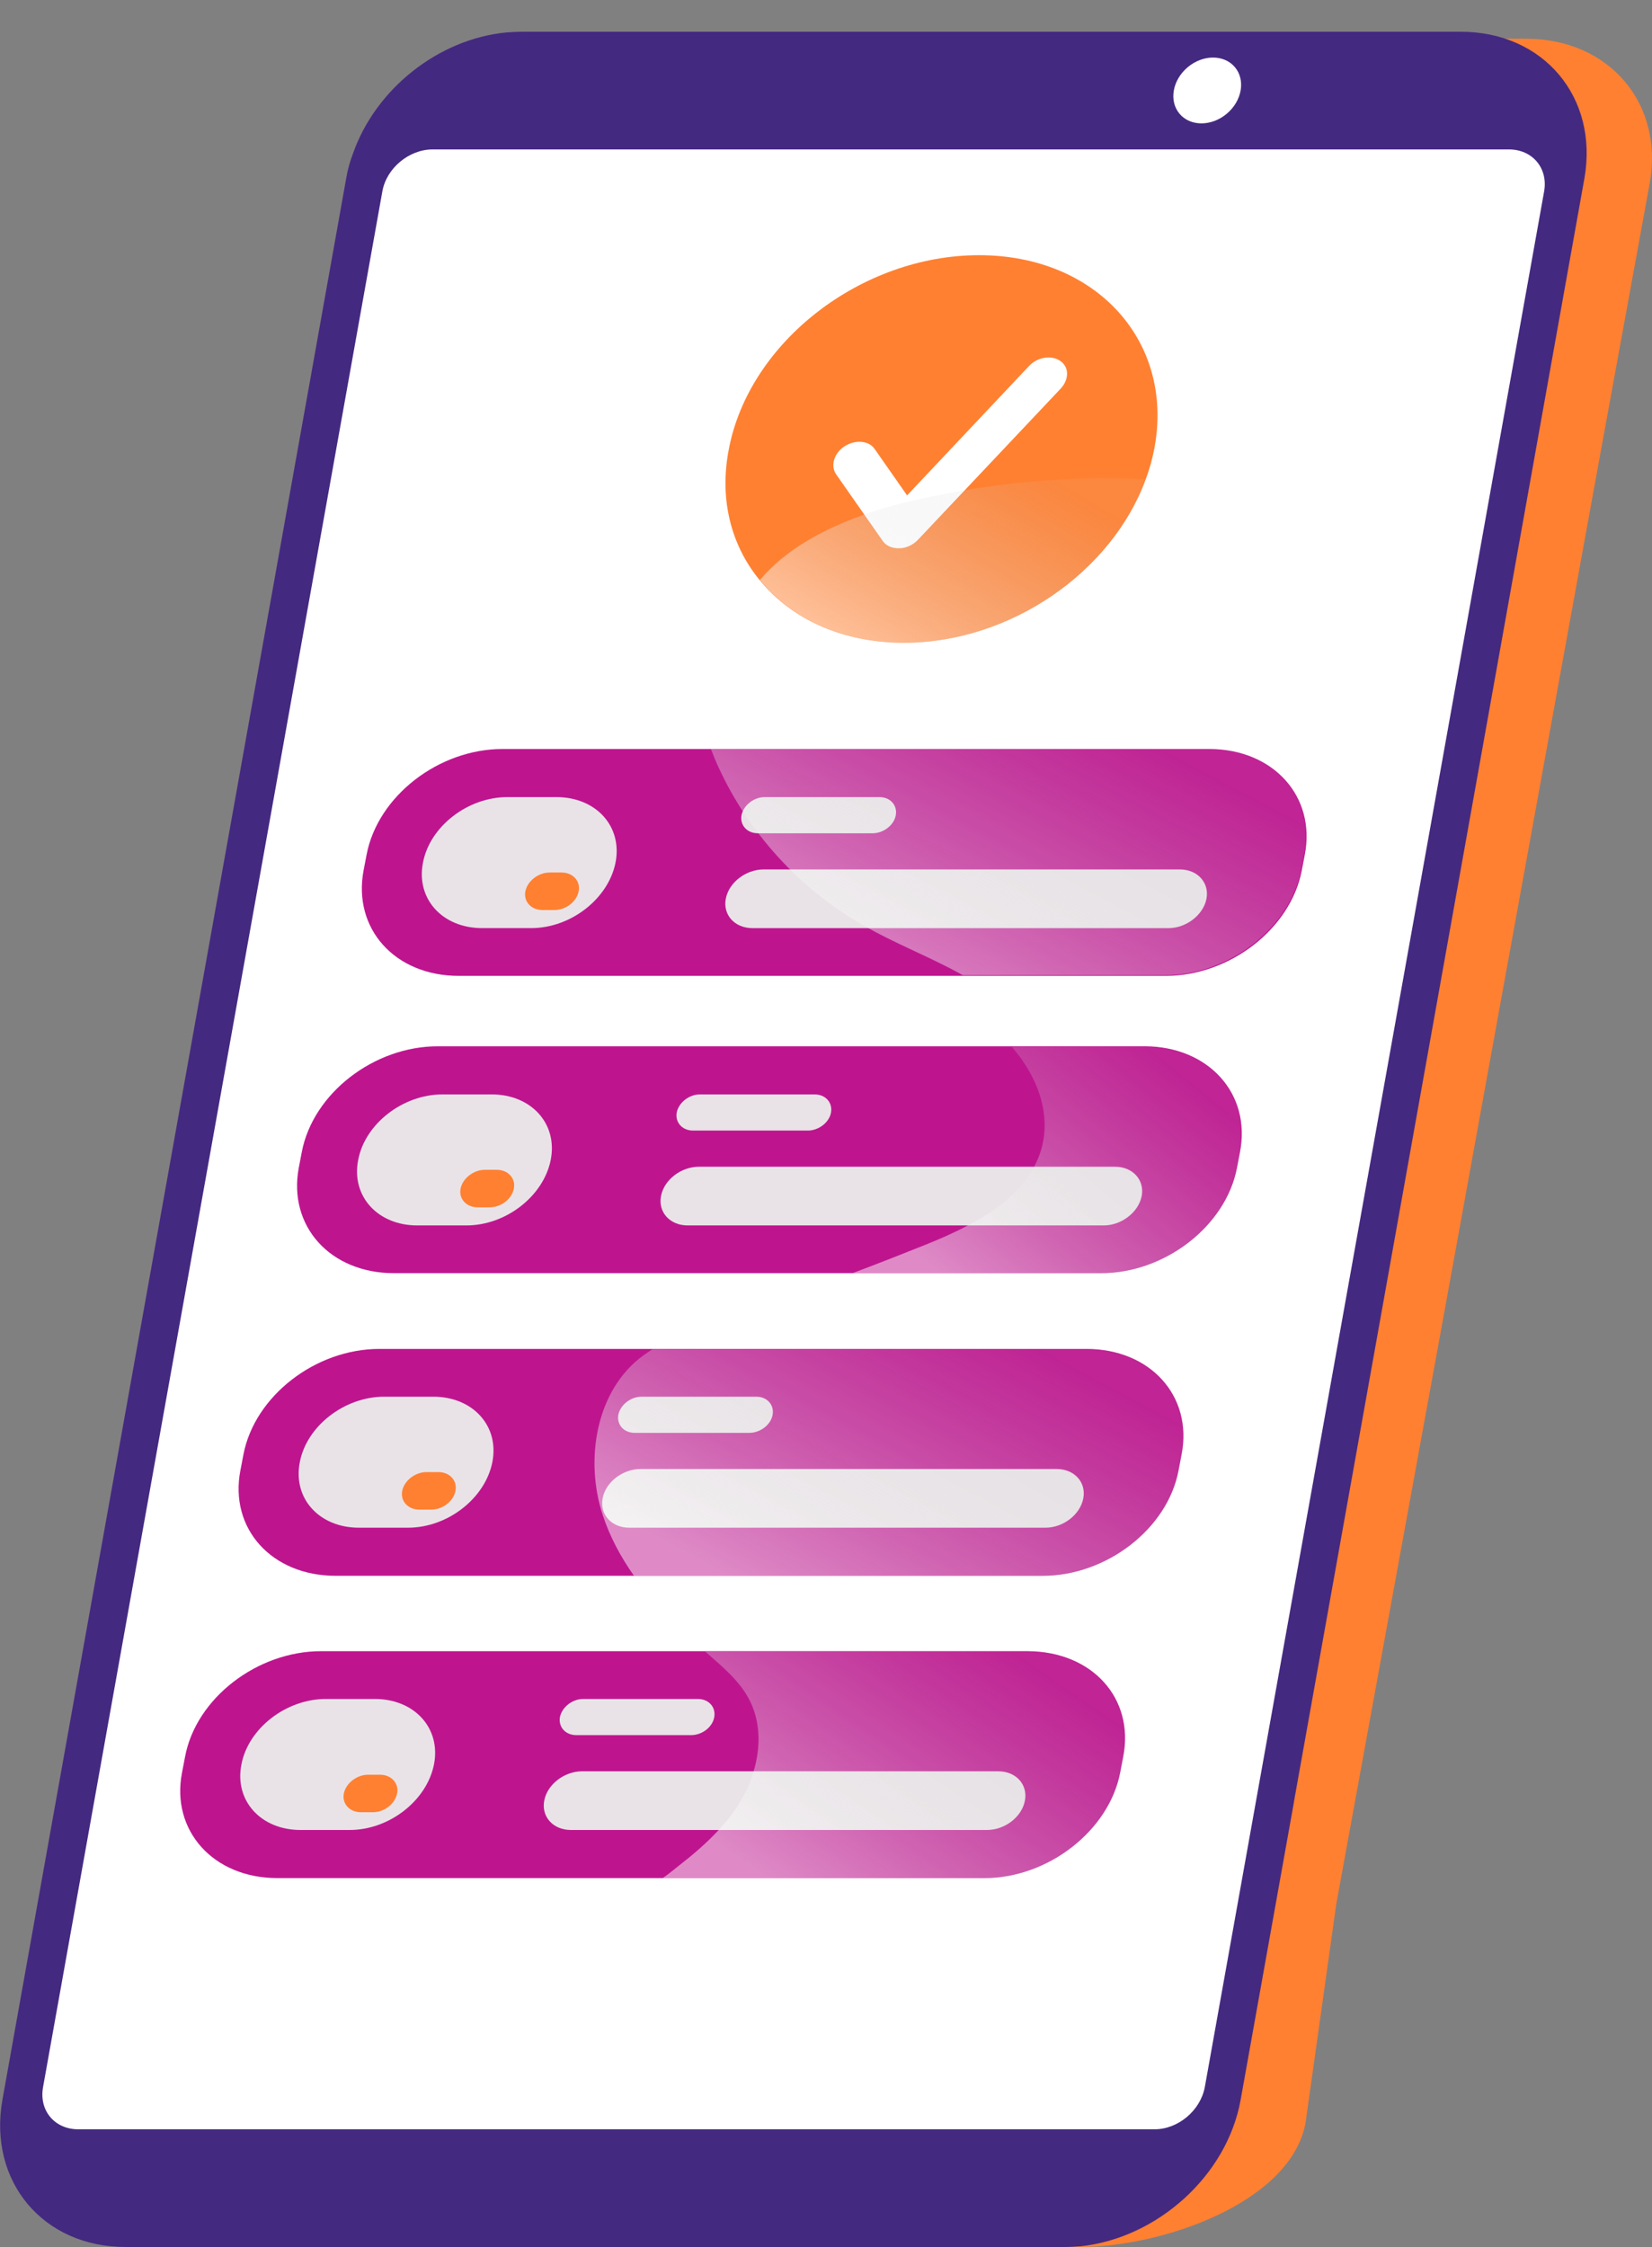 <svg width="100" height="136" viewBox="0 0 100 136" fill="none" xmlns="http://www.w3.org/2000/svg">
<rect x="0" y="0" width="100" height="136" fill="#808080" stroke="none"/>
<g clip-path="url(#clip0)">
<path d="M99.857 11.116L96.651 28.678L90.198 64.168L88.44 73.852L87.158 80.898L80.891 115.23L79.03 128.468C78.161 133.3 70.385 136 65.38 136C65.359 136 65.359 136 65.338 136L37.045 135.046L11.502 134.213C7.8 134.213 5.029 132.082 4.16 129.016V128.996C4.119 128.813 4.077 128.65 4.036 128.488L4.057 128.468C3.87 127.513 3.85 126.498 4.036 125.443L10.489 82.786L10.509 82.664L19.403 23.968L21.306 11.461C21.802 8.619 24.925 5.959 28.42 4.253C29.91 3.523 31.44 2.974 32.908 2.65C33.818 2.446 34.708 2.345 35.514 2.345H92.391C97.396 2.345 100.746 6.263 99.857 11.116Z" fill="#FF8031"/>
<path d="M95.908 10.8L78.322 109.073V109.093L75.098 127.1C74.272 131.684 70.056 135.463 65.406 135.959C65.385 135.959 65.385 135.959 65.365 135.959C65.075 135.98 64.766 136 64.456 136H7.605C2.604 136 -0.723 132.035 0.145 127.1L18.95 22.013L20.955 10.8C21.037 10.305 21.182 9.768 21.368 9.293C22.732 5.39 26.534 2.354 30.668 1.962C30.977 1.941 31.288 1.921 31.598 1.921H88.427C93.428 1.921 96.776 5.885 95.908 10.8Z" fill="#442981"/>
<path d="M69.891 128.876H4.732C3.307 128.876 2.356 127.74 2.604 126.336L23.145 11.585C23.393 10.18 24.757 9.045 26.183 9.045H91.341C92.767 9.045 93.718 10.18 93.47 11.585L72.928 126.336C72.66 127.74 71.316 128.876 69.891 128.876Z" fill="white"/>
<path d="M74.264 6.88C75.188 6.1 75.406 4.839 74.75 4.063C74.095 3.288 72.814 3.292 71.89 4.072C70.966 4.852 70.748 6.113 71.403 6.888C72.059 7.664 73.339 7.66 74.264 6.88Z" fill="white"/>
<path d="M75.061 69.729L74.875 70.699C74.193 74.21 70.514 77.059 66.65 77.059H23.852C19.987 77.059 17.425 74.21 18.086 70.679L18.272 69.708C18.954 66.177 22.632 63.327 26.497 63.327H69.316C73.159 63.348 75.743 66.198 75.061 69.729Z" fill="#BE158F"/>
<path d="M28.233 74.169H25.257C22.86 74.169 21.248 72.393 21.682 70.204C22.095 68.015 24.389 66.239 26.786 66.239H29.762C32.159 66.239 33.771 68.015 33.337 70.204C32.903 72.393 30.63 74.169 28.233 74.169Z" fill="#E9E3E7"/>
<path d="M29.638 73.074H28.915C28.233 73.074 27.757 72.558 27.881 71.939C28.005 71.319 28.667 70.803 29.349 70.803H30.072C30.754 70.803 31.229 71.319 31.105 71.939C30.981 72.579 30.32 73.074 29.638 73.074Z" fill="#FF8031"/>
<path d="M48.898 68.428H41.955C41.294 68.428 40.859 67.932 40.963 67.334C41.087 66.735 41.707 66.239 42.368 66.239H49.312C49.973 66.239 50.407 66.735 50.304 67.334C50.2 67.932 49.56 68.428 48.898 68.428Z" fill="#E9E3E7"/>
<path d="M66.815 74.169H41.624C40.549 74.169 39.826 73.363 40.012 72.393C40.198 71.402 41.231 70.617 42.306 70.617H67.497C68.572 70.617 69.295 71.422 69.109 72.393C68.923 73.363 67.89 74.169 66.815 74.169Z" fill="#E9E3E7"/>
<path d="M78.982 51.735L78.796 52.705C78.114 56.216 74.436 59.065 70.572 59.065H27.773C23.909 59.065 21.346 56.216 22.008 52.685L22.194 51.714C22.876 48.183 26.554 45.333 30.419 45.333H73.237C77.081 45.354 79.664 48.204 78.982 51.735Z" fill="#BE158F"/>
<path d="M32.154 56.174H29.179C26.781 56.174 25.169 54.398 25.604 52.21C26.017 50.021 28.311 48.245 30.708 48.245H33.684C36.081 48.245 37.693 50.021 37.259 52.21C36.825 54.398 34.552 56.174 32.154 56.174Z" fill="#E9E3E7"/>
<path d="M33.56 55.08H32.836C32.154 55.08 31.679 54.564 31.803 53.944C31.927 53.325 32.588 52.809 33.27 52.809H33.994C34.676 52.809 35.151 53.325 35.027 53.944C34.903 54.584 34.242 55.08 33.56 55.08Z" fill="#FF8031"/>
<path d="M52.82 50.434H45.877C45.215 50.434 44.781 49.938 44.885 49.339C45.009 48.74 45.629 48.245 46.29 48.245H53.233C53.895 48.245 54.329 48.74 54.225 49.339C54.122 49.938 53.481 50.434 52.82 50.434Z" fill="#E9E3E7"/>
<path d="M70.737 56.175H45.546C44.471 56.175 43.748 55.369 43.934 54.399C44.12 53.407 45.153 52.623 46.228 52.623H71.419C72.493 52.623 73.217 53.428 73.031 54.399C72.845 55.369 71.811 56.175 70.737 56.175Z" fill="#E9E3E7"/>
<path d="M71.527 88.024L71.341 88.995C70.679 92.526 66.98 95.376 63.116 95.376H20.318C16.453 95.376 13.87 92.526 14.552 88.995L14.738 88.024C15.42 84.493 19.099 81.644 22.963 81.644H65.761C69.625 81.644 72.209 84.493 71.527 88.024Z" fill="#BE158F"/>
<path d="M24.699 92.464H21.723C19.326 92.464 17.714 90.688 18.148 88.499C18.561 86.311 20.855 84.535 23.252 84.535H26.228C28.625 84.535 30.237 86.311 29.803 88.499C29.369 90.688 27.096 92.464 24.699 92.464Z" fill="#E9E3E7"/>
<path d="M26.104 91.37H25.381C24.699 91.37 24.223 90.853 24.347 90.234C24.471 89.614 25.133 89.098 25.815 89.098H26.538C27.22 89.098 27.695 89.614 27.571 90.234C27.447 90.874 26.786 91.37 26.104 91.37Z" fill="#FF8031"/>
<path d="M45.364 86.724H38.421C37.759 86.724 37.325 86.228 37.429 85.629C37.553 85.03 38.173 84.535 38.834 84.535H45.778C46.439 84.535 46.873 85.03 46.769 85.629C46.666 86.228 46.026 86.724 45.364 86.724Z" fill="#E9E3E7"/>
<path d="M63.281 92.464H38.09C37.015 92.464 36.292 91.659 36.478 90.688C36.664 89.697 37.697 88.912 38.772 88.912H63.963C65.038 88.912 65.761 89.718 65.575 90.688C65.389 91.679 64.356 92.464 63.281 92.464Z" fill="#E9E3E7"/>
<path d="M67.993 106.32L67.807 107.291C67.125 110.801 63.447 113.672 59.582 113.672H16.784C12.919 113.672 10.336 110.801 11.018 107.291L11.204 106.32C11.866 102.789 15.565 99.939 19.429 99.939H62.227C66.112 99.96 68.675 102.789 67.993 106.32Z" fill="#BE158F"/>
<path d="M21.165 110.76H18.189C15.792 110.76 14.18 108.984 14.614 106.795C15.027 104.606 17.321 102.831 19.719 102.831H22.694C25.092 102.831 26.703 104.606 26.27 106.795C25.835 108.984 23.562 110.76 21.165 110.76Z" fill="#E9E3E7"/>
<path d="M22.57 109.686H21.847C21.165 109.686 20.689 109.17 20.814 108.551C20.938 107.931 21.599 107.415 22.281 107.415H23.004C23.686 107.415 24.161 107.931 24.037 108.551C23.913 109.17 23.273 109.686 22.57 109.686Z" fill="#FF8031"/>
<path d="M41.83 105.019H34.887C34.225 105.019 33.791 104.524 33.895 103.925C34.019 103.326 34.639 102.831 35.3 102.831H42.244C42.905 102.831 43.339 103.326 43.236 103.925C43.132 104.544 42.492 105.019 41.83 105.019Z" fill="#E9E3E7"/>
<path d="M59.747 110.76H34.556C33.481 110.76 32.758 109.955 32.944 108.984C33.13 107.993 34.163 107.208 35.238 107.208H60.429C61.504 107.208 62.227 108.014 62.041 108.984C61.855 109.975 60.822 110.76 59.747 110.76Z" fill="#E9E3E7"/>
<path d="M69.87 27.175C69.746 27.795 69.58 28.414 69.353 29.013C67.307 34.609 61.169 38.904 54.722 38.904C50.961 38.904 47.882 37.438 45.98 35.105C44.265 33.019 43.521 30.231 44.12 27.175C45.36 20.691 52.139 15.446 59.268 15.446C66.377 15.446 71.11 20.691 69.87 27.175Z" fill="#FF8031"/>
<path d="M54.371 33.184C53.978 33.184 53.627 33.019 53.441 32.751L50.61 28.703C50.258 28.187 50.486 27.423 51.126 27.01C51.767 26.597 52.593 26.659 52.945 27.175L54.908 29.983L62.286 22.157C62.802 21.6 63.65 21.476 64.187 21.848C64.724 22.219 64.724 22.963 64.207 23.52L55.569 32.668C55.28 32.978 54.846 33.184 54.433 33.184C54.412 33.184 54.391 33.184 54.371 33.184Z" fill="white"/>
<path opacity="0.5" d="M46.001 35.105C47.531 33.267 49.866 32.007 52.325 31.14C53.276 30.789 54.247 30.541 55.197 30.314C56.251 30.066 57.326 29.86 58.401 29.674C61.996 29.054 65.716 28.807 69.374 29.013C67.328 34.609 61.19 38.904 54.743 38.904C50.982 38.904 47.902 37.438 46.001 35.105Z" fill="url(#paint0_linear)"/>
<path opacity="0.5" d="M67.993 106.32L67.807 107.291C67.125 110.801 63.446 113.672 59.582 113.672H40.115C40.446 113.445 40.776 113.176 41.086 112.928C41.934 112.268 42.76 111.565 43.484 110.781C44.124 110.099 44.682 109.356 45.096 108.53C45.323 108.117 45.488 107.663 45.612 107.229C46.067 105.742 46.046 104.111 45.302 102.769C44.703 101.674 43.69 100.848 42.76 100.022C42.74 100.002 42.719 100.002 42.698 99.96H62.227C66.112 99.96 68.675 102.789 67.993 106.32Z" fill="url(#paint1_linear)"/>
<path opacity="0.5" d="M71.527 88.025L71.341 88.995C70.679 92.526 66.98 95.376 63.116 95.376H38.379C37.573 94.24 36.912 93.001 36.478 91.68C35.383 88.314 36.085 84.142 38.916 82.057C39.102 81.933 39.288 81.788 39.495 81.664H65.761C69.625 81.644 72.209 84.493 71.527 88.025Z" fill="url(#paint2_linear)"/>
<path opacity="0.5" d="M75.06 69.729L74.874 70.699C74.192 74.21 70.514 77.059 66.65 77.059H51.605C53.093 76.502 54.56 75.924 56.007 75.345C56.875 74.994 57.743 74.623 58.59 74.168C60.264 73.301 61.773 72.165 62.599 70.617C62.785 70.266 62.95 69.873 63.054 69.481C63.632 67.333 62.764 65.103 61.256 63.368H69.315C73.159 63.348 75.742 66.198 75.06 69.729Z" fill="url(#paint3_linear)"/>
<path opacity="0.5" d="M78.951 51.673L78.765 52.644C78.083 56.154 74.404 59.025 70.54 59.025H58.285C56.302 57.91 54.132 57.104 52.169 55.948C48.387 53.779 45.308 50.393 43.489 46.428C43.324 46.077 43.179 45.705 43.034 45.334H73.185C77.029 45.292 79.612 48.142 78.951 51.673Z" fill="url(#paint4_linear)"/>
</g>
<defs>
<linearGradient id="paint0_linear" x1="48.64" y1="37.383" x2="56.263" y2="24.533" gradientUnits="userSpaceOnUse">
<stop stop-color="white"/>
<stop offset="1" stop-color="#D0D0D0" stop-opacity="0.16"/>
</linearGradient>
<linearGradient id="paint1_linear" x1="43.275" y1="111.578" x2="54.403" y2="95.257" gradientUnits="userSpaceOnUse">
<stop stop-color="white"/>
<stop offset="1" stop-color="#D0D0D0" stop-opacity="0.16"/>
</linearGradient>
<linearGradient id="paint2_linear" x1="40.011" y1="93.282" x2="49.959" y2="74.698" gradientUnits="userSpaceOnUse">
<stop stop-color="white"/>
<stop offset="1" stop-color="#D0D0D0" stop-opacity="0.16"/>
</linearGradient>
<linearGradient id="paint3_linear" x1="54.265" y1="74.969" x2="65.938" y2="60.534" gradientUnits="userSpaceOnUse">
<stop stop-color="white"/>
<stop offset="1" stop-color="#D0D0D0" stop-opacity="0.16"/>
</linearGradient>
<linearGradient id="paint4_linear" x1="47.101" y1="56.934" x2="56.969" y2="38.281" gradientUnits="userSpaceOnUse">
<stop stop-color="white"/>
<stop offset="1" stop-color="#D0D0D0" stop-opacity="0.16"/>
</linearGradient>
<clipPath id="clip0">
<rect width="100" height="136" fill="white"/>
</clipPath>
</defs>
</svg>
